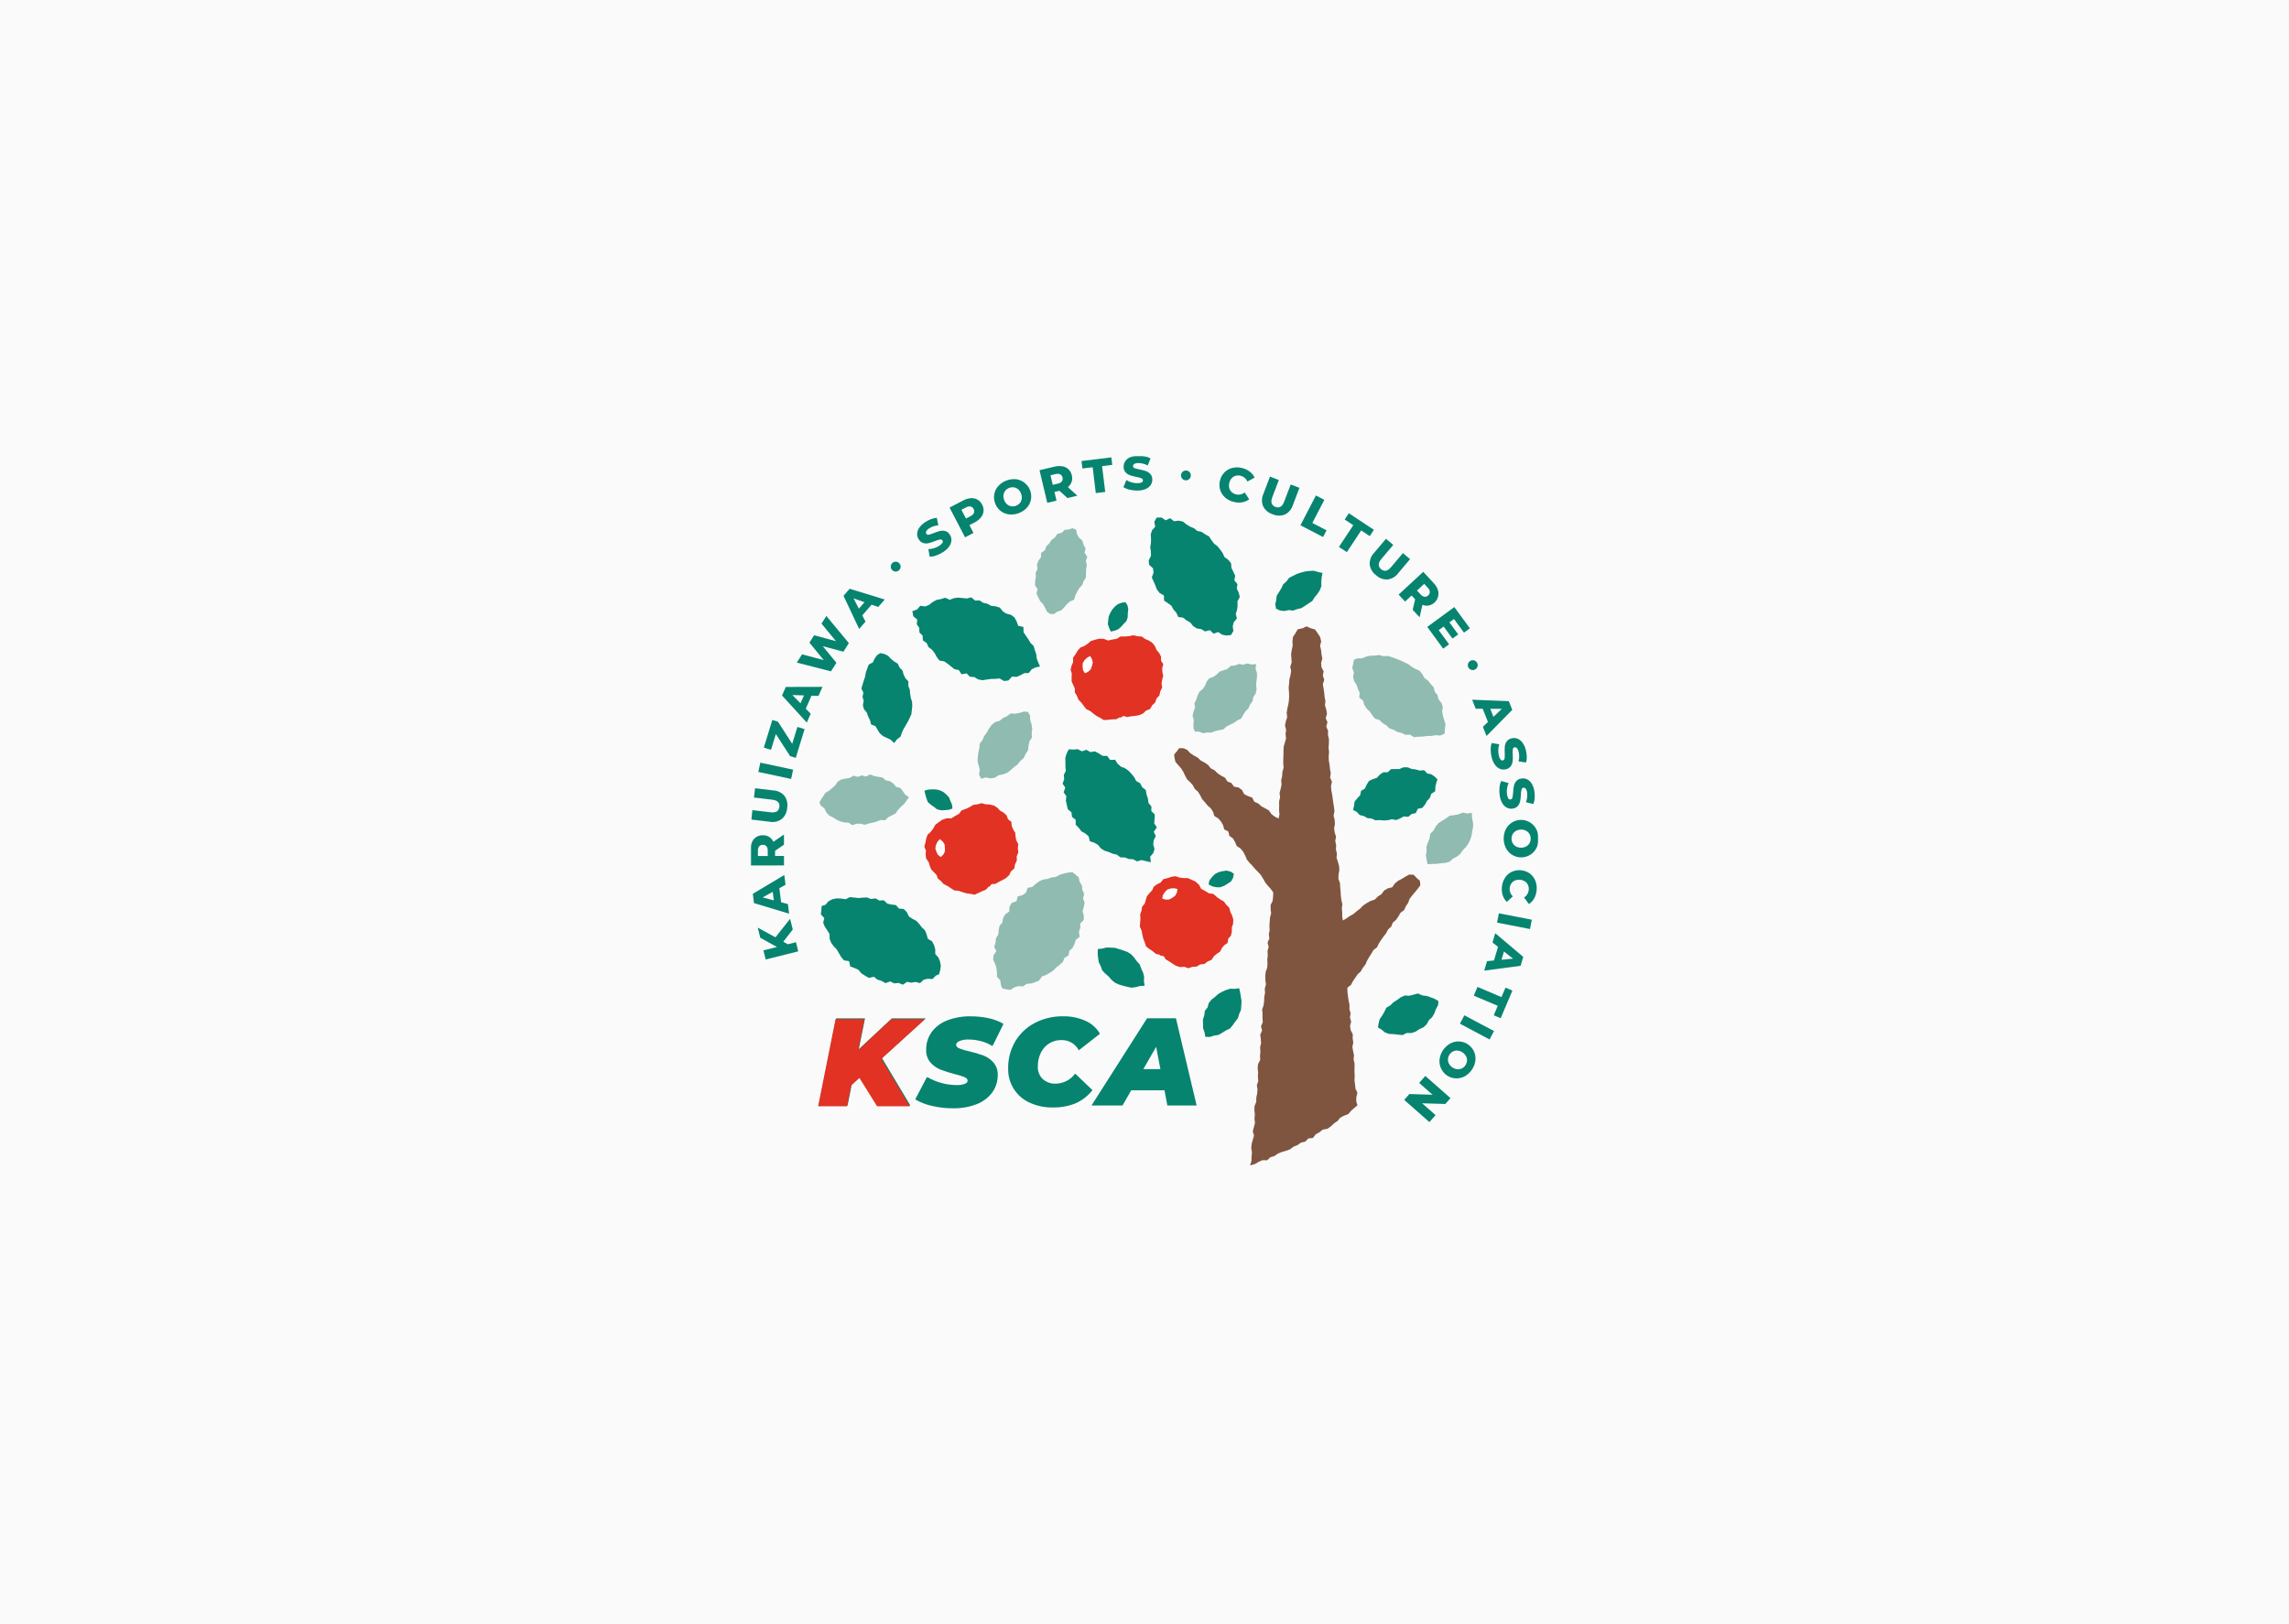 <svg width="668" height="474" viewBox="0 0 668 474" fill="none" xmlns="http://www.w3.org/2000/svg">
<path d="M668 0H0V474H668V0Z" fill="#FAFAFA"/>
<g clip-path="url(#clip0_433_56)">
<path d="M380.054 183.401L378.722 183.677L378.032 184.839L377.318 185.941L377.176 187.248L377.242 188.488L376.973 189.702L376.788 190.924L376.87 192.165L376.941 193.404L376.535 194.604L376.79 195.858L376.597 197.073L376.289 198.281L376.202 199.507L376.07 200.73L376.166 201.976L376.218 203.219L376.141 204.45L375.961 205.671L375.667 206.882L375.494 208.103L375.636 209.35L375.248 210.557L375 211.776L375.334 213.041L375.155 214.263L375.308 215.513L374.98 216.714L374.621 217.915L374.567 219.143L374.55 220.378L374.498 221.614L374.488 222.851L374.596 224.096L374.245 225.305L374.175 226.542L373.883 227.758L373.998 229.009L373.743 230.233L373.417 231.449L373.574 232.703L373.283 233.919L373.297 235.166L373.264 236.413L373.389 237.678L373.133 238.917L372.008 238.356L371.037 237.599L370.296 236.535L369.203 235.941L368.114 235.339L367.194 234.519L366.044 234.009L365.423 232.794L364.216 232.365L363.102 231.81L362.467 230.606L361.482 229.867L360.129 229.61L359.371 228.567L358.195 228.087L357.481 226.982L356.364 226.407L355.337 225.717L354.456 224.83L353.336 224.255L352.541 223.259L351.518 222.561L350.416 221.97L349.507 221.113L348.392 220.524L347.348 219.834L346.49 218.898L345.379 218.401L344.122 218.368L343.375 219.377L342.647 220.222L342.78 221.312L343.038 222.385L343.843 223.305L344.641 224.225L345.307 225.244L345.838 226.361L346.404 227.451L347.311 228.289L348.116 229.209L348.691 230.291L349.631 231.11L350.269 232.154L350.818 233.264L351.641 234.168L352.412 235.107L353.34 235.933L354.003 236.957L354.39 238.188L355.525 238.863L356.317 239.783L356.925 240.84L357.27 242.093L358.471 242.707L358.773 243.991L359.821 244.724L360.433 245.787L360.922 246.948L362.021 247.65L362.789 248.593L363.374 249.677L363.845 250.854L364.616 251.802L365.476 252.686L366.267 253.625L367.133 254.498L367.962 255.406L368.602 256.453L369.206 257.534L369.972 258.497L370.797 259.417L371.575 260.46L371.518 261.747L371.391 262.958L370.805 264.136L370.815 265.36L370.956 266.598L370.629 267.801L370.541 269.024L370.456 270.249L370.516 271.487L370.286 272.697L370.442 273.941L369.916 275.126L370.233 276.379L369.902 277.578L369.973 278.81L369.831 280.023L369.89 281.253L369.803 282.471L369.363 283.662L369.247 284.878L369.28 286.108L369.434 287.348L369.097 288.551L369.178 289.79L368.949 291.004L368.906 292.235L368.751 293.455L368.333 294.653L368.448 295.894L368.438 297.122L368.517 298.357L367.994 299.545L368.318 300.803L367.779 301.993L367.934 303.24L368.02 304.483L367.734 305.694L367.822 306.934L367.712 308.158L367.762 309.394L367.134 310.577L367.019 311.802L367.163 313.052L367.091 314.281L367.206 315.526L366.79 316.726L366.975 317.967L366.878 319.186L366.623 320.396L366.613 321.629L366.111 322.827L366.078 324.059L366.206 325.303L366.091 326.529L366.237 327.781L365.924 328.993L365.6 330.206L365.956 331.471L365.6 332.683L365.272 333.895L365.157 335.123L365.358 336.388L365.243 337.623L365.21 338.871L364.809 340.154L366.202 339.778L367.286 339.132L368.418 338.633L369.76 338.666L370.739 337.778L371.93 337.421L372.965 336.692L374.115 336.232L375.318 335.887L376.489 335.46L377.49 334.692L378.649 334.242L379.658 333.504L380.917 333.227L381.812 332.293L383.16 332.151L383.965 331.076L385.054 330.491L386.021 329.708L387.352 329.486L388.377 328.784L389.278 327.909L390.313 327.219L391.13 326.239L392.234 325.65L393.446 325.2L394.273 324.244L395.193 323.418L396.136 322.639L395.791 321.44L395.822 320.211L396.124 318.957L395.573 317.773L395.44 316.553L395.281 315.334L395.349 314.099L395.278 312.875L395.286 311.645L395.306 310.422L395.017 309.223L395.141 307.988L394.871 306.779L394.665 305.562L394.933 304.31L394.752 303.095L394.78 301.864L394.162 300.677L393.989 299.458L394.306 298.199L393.961 296.989L394.155 295.737L393.795 294.53L393.836 293.296L393.568 292.08L393.394 290.853L393.238 289.621L393.203 288.313L394.246 287.477L394.821 286.395L395.511 285.392L396.191 284.384L397.111 283.547L397.716 282.483L398.467 281.521L398.968 280.389L399.573 279.333L400.223 278.312L400.84 277.268L401.853 276.501L402.382 275.388L403.043 274.363L403.756 273.369L404.505 272.407L405.068 271.315L405.988 270.471L406.463 269.307L407.413 268.482L408.103 267.476L408.716 266.409L409.75 265.65L410.27 264.518L410.95 263.503L411.386 262.307L412.146 261.339L412.951 260.395L413.725 259.432L414.489 258.404L414.374 257.09L413.41 256.243L412.547 255.323L411.265 255.267L410.168 255.855L409.116 256.508L408.004 257.083L407.048 257.888L406.288 258.975L404.989 259.295L403.92 259.934L403.146 260.994L402.095 261.675L401.196 262.565L399.957 262.973L398.862 263.593L397.827 264.283L396.937 265.189L395.947 265.95L394.993 266.774L393.887 267.388L392.852 268.112L391.892 268.67L391.696 267.603L391.702 266.37L391.594 265.144L391.735 263.897L391.446 262.682L391.298 261.456L391.23 260.221L391.103 258.989L391.05 257.75L390.59 256.542L390.624 255.296L390.854 254.036L390.796 252.8L390.451 251.59L390.05 250.384L390.148 249.137L389.865 247.924L389.926 246.682L389.672 245.465L389.888 244.21L389.508 243.002L389.339 241.776L389.569 240.517L389.485 239.282L389.178 238.062L389.438 236.797L389.306 235.561L389.092 234.333L388.929 233.103L388.756 231.876L388.511 230.653L388.426 229.418L388.703 228.153L388.165 226.955L388.359 225.69L388.129 224.463L388.002 223.224L387.79 221.996L387.752 220.753L387.852 219.5L387.721 218.266L387.812 217.012L387.827 215.763L387.543 214.536L387.574 213.286L387.033 212.084L387.392 210.808L386.886 209.611L387.25 208.346L387.05 207.121L386.665 205.904L386.795 204.639L386.565 203.411L386.45 202.177L386.262 200.946L386.04 199.71L386.461 198.426L386.048 197.209L386.267 195.937L385.652 194.734L385.537 193.491L385.901 192.214L385.658 190.977L385.528 189.73L385.235 188.491L385.569 187.202L385.243 185.906L384.525 184.797L383.761 183.725L382.489 183.374L381.279 182.822L380.054 183.401Z" fill="#7F5540"/>
<path d="M337.058 188.604L336.306 187.645L335.289 186.972L334.182 186.493L333.175 185.791L331.953 185.701L330.789 185.425L329.604 185.655L328.44 185.778L327 185.768L325.895 186.468L324.63 186.662L323.365 186.95L322.1 186.459L320.684 186.428L319.495 186.754L318.33 187.109L317.391 187.924L316.416 188.569L315.25 189.029L314.465 189.958L313.849 190.999L313.138 191.998L313.178 193.232L312.718 194.304L312.436 195.448L312.781 196.606L312.716 197.769L312.743 198.895L313.196 199.93L313.663 200.942L313.679 202.117L314.271 203.076L314.714 204.2L315.556 205.076L316.274 206.028L317.001 206.996L318.129 207.521L319.049 208.264L320.006 208.972L321.065 209.521L322.126 210.173L323.372 210.094L324.548 209.965L325.743 209.937L326.786 209.362L326.879 209.52L327.882 208.976L328.981 209.298L328.999 209.274L330.204 209.059L331.354 208.944L332.504 208.726L333.586 208.253L334.436 207.408L335.626 206.948L336.237 205.878L337.119 205.037L337.507 203.869L338.356 202.957L338.617 201.758L339.158 200.669L338.981 199.415L339.174 198.338L339.466 197.248L339.218 196.142L339.169 195.042L339.48 193.879L338.818 192.828V191.62L338.272 190.579L337.501 189.693L337.058 188.604Z" fill="#E13223"/>
<path d="M324.017 178.864L323.564 179.911L323.414 181.041L323.299 182.191L323.683 183.285L324.149 184.337L325.28 184.1L326.341 183.663L327.207 182.916L327.946 182.072L328.766 181.237L329.103 180.124L329.124 178.974L329.267 177.834L329.037 176.7L328.439 175.765L327.354 175.917L326.271 176.314L325.359 177.037L324.606 177.898L324.017 178.864Z" fill="#06846F"/>
<path d="M315.978 193.587L315.936 194.615L316.068 195.631L316.604 196.5L317.541 196.086L318.305 195.373L318.664 194.4L318.915 193.389L318.672 192.37L318.124 191.476L317.223 191.987L316.494 192.694L315.978 193.587Z" fill="white"/>
<path d="M291.064 235.752L290.029 235.107L288.843 234.823L287.639 234.753L286.454 234.435L285.276 234.769L284.087 234.906L283.052 235.527L281.999 236.04L280.641 236.518L279.844 237.553L278.722 238.166L277.633 238.87L276.279 238.834L274.933 239.294L273.926 240.009L272.952 240.74L272.349 241.828L271.659 242.766L270.719 243.6L270.298 244.742L270.074 245.931L269.745 247.113L270.205 248.263L270.139 249.427L270.265 250.599L270.986 251.568L271.318 252.685L271.728 253.734L272.51 254.555L273.294 255.346L273.708 256.448L274.591 257.146L275.396 258.052L276.486 258.587L277.487 259.237L278.499 259.899L279.738 260.005L280.854 260.392L281.992 260.737L283.176 260.891L284.396 261.144L285.539 260.643L286.602 260.12L287.716 259.687L288.498 258.787L288.641 258.902L289.395 258.048L290.545 257.979L290.552 257.95L291.611 257.335L292.646 256.831L293.658 256.233L294.519 255.414L295.028 254.332L295.993 253.494L296.2 252.277L296.743 251.188L296.7 249.949L297.189 248.799L297.024 247.583L297.162 246.375L296.564 245.256L296.378 244.176L296.281 243.049L295.668 242.096L295.248 241.08L295.146 239.88L294.163 239.119L293.753 237.981L292.884 237.191L291.849 236.622L291.064 235.752Z" fill="#E13223"/>
<path d="M275.327 231.184L276.199 231.929L276.966 232.776L277.386 233.838L277.836 234.88L277.951 236.006L276.878 236.357L275.749 236.472L274.599 236.501L273.47 236.234L272.559 235.509L271.625 234.873L270.76 234.1L270.356 233.013L270.05 231.928L269.77 230.777L270.92 230.473L272.051 230.394L273.182 230.419L274.293 230.68L275.327 231.184Z" fill="#06846F"/>
<path d="M272.95 247.63L273.264 248.609L273.731 249.521L274.536 250.153L275.276 249.447L275.753 248.515V247.48L275.65 246.445L275.075 245.571L274.254 244.917L273.584 245.708L273.14 246.62L272.95 247.63Z" fill="white"/>
<path d="M359.857 269.63L359.912 268.413L359.578 267.241L359.049 266.157L358.746 264.968L357.876 264.104L357.172 263.135L356.124 262.537L355.162 261.871L354.079 260.921L352.784 260.735L351.698 260.058L350.548 259.453L349.916 258.256L348.856 257.306L347.74 256.778L346.626 256.289L345.38 256.296L344.22 256.151L343.033 255.741L341.833 255.933L340.683 256.321L339.491 256.615L338.72 257.581L337.673 258.095L336.714 258.779L336.222 259.882L335.417 260.72L334.704 261.591L334.373 262.674L334.068 263.746L333.311 264.646L333.136 265.76L332.738 266.901L332.806 268.114L332.729 269.304L332.648 270.51L333.165 271.643L333.374 272.804L333.637 273.965L334.082 275.071L334.461 276.259L335.458 277.009L336.436 277.678L337.356 278.437L338.526 278.679L338.493 278.86L339.609 279.1L340.231 280.063L340.259 280.055L341.315 280.676L342.262 281.335L343.279 281.924L344.416 282.269L345.609 282.182L346.812 282.612L347.974 282.194L349.19 282.134L350.246 281.5L351.485 281.364L352.463 280.623L353.583 280.151L354.266 279.082L355.116 278.392L356.05 277.759L356.58 276.757L357.26 275.893L358.257 275.215L358.439 273.985L359.228 273.065L359.491 271.915L359.482 270.739L359.857 269.63Z" fill="#E13223"/>
<path d="M355.607 254.568L354.546 255.127L353.708 255.986L352.958 256.947L352.693 258.137L353.758 258.697L354.932 258.971L356.142 258.963L357.269 258.541L358.274 257.918L359.287 257.236L359.862 256.16L360.092 255.04L359.139 254.408L357.96 254.103L356.761 254.281L355.607 254.568Z" fill="#06846F"/>
<path d="M340.625 259.67L339.914 260.414L339.359 261.277L339.197 262.285L340.179 262.58L341.222 262.534L342.133 262.043L342.973 261.431L343.455 260.503L343.624 259.468L342.61 259.261L341.595 259.323L340.625 259.67Z" fill="white"/>
<path d="M228.589 274.876L229.911 275.612L232.285 275.018L232.952 277.678L223.453 280.053L222.788 277.392L226.735 276.405L221.869 273.715L221.13 270.756L226.305 273.586L230.576 268.181L231.357 271.301L228.589 274.876Z" fill="#06846F"/>
<path d="M222.562 261.933L225.517 260.3L225.825 262.796L222.562 261.933ZM219.696 260.893L220.041 263.599L230.288 266.685L229.943 263.879L227.953 263.35L227.444 259.241L229.237 258.245L228.883 255.385L219.696 260.893Z" fill="#06846F"/>
<mask id="mask0_433_56" style="mask-type:luminance" maskUnits="userSpaceOnUse" x="219" y="133" width="230" height="208">
<path d="M449 133H219V340.182H449V133Z" fill="white"/>
</mask>
<g mask="url(#mask0_433_56)">
<path d="M226.19 248.323V249.835L228.791 249.829L228.799 252.598L219.006 252.618L219 248.144C218.981 247.351 219.13 246.564 219.437 245.833C219.699 245.218 220.135 244.692 220.692 244.32C221.267 243.957 221.936 243.771 222.616 243.786C223.267 243.769 223.91 243.94 224.467 244.277C225.008 244.621 225.439 245.113 225.709 245.694L228.782 243.581L228.789 246.545L226.19 248.323ZM221.558 247.02C221.281 247.389 221.149 247.846 221.185 248.306V249.845H224.052V248.305C224.086 247.845 223.953 247.389 223.679 247.019C223.547 246.872 223.384 246.757 223.201 246.682C223.018 246.607 222.821 246.575 222.624 246.588C222.425 246.577 222.227 246.61 222.042 246.685C221.858 246.761 221.694 246.876 221.56 247.024" fill="#06846F"/>
<path d="M228.144 239.051C227.647 239.416 227.082 239.676 226.481 239.814C225.881 239.953 225.258 239.967 224.652 239.856L219.263 239.213L219.589 236.46L224.897 237.094C226.45 237.279 227.3 236.756 227.447 235.523C227.593 234.29 226.89 233.587 225.337 233.414L220.027 232.78L220.35 230.071L225.741 230.713C226.357 230.748 226.958 230.909 227.509 231.185C228.06 231.461 228.548 231.848 228.944 232.32C229.301 232.824 229.554 233.393 229.687 233.996C229.821 234.598 229.833 235.221 229.723 235.829C229.687 236.445 229.529 237.048 229.258 237.602C228.987 238.156 228.607 238.651 228.143 239.057" fill="#06846F"/>
<path d="M221.881 222.607L221.303 225.315L230.88 227.356L231.457 224.647L221.881 222.607Z" fill="#06846F"/>
<path d="M232.706 212.174L234.802 212.819L232.226 221.201L230.57 220.693L226.42 214.253L225.005 218.853L222.908 218.209L225.385 210.147L227.041 210.657L231.191 217.097L232.706 212.174Z" fill="#06846F"/>
<path d="M236.816 203.054L235.151 206.849L236.581 208.318L235.444 210.903L228.222 203.001L229.319 200.504L240.028 200.478L238.866 203.113L236.816 203.054ZM234.62 202.973L231.246 202.864L233.608 205.279L234.62 202.973Z" fill="#06846F"/>
<path d="M241.156 179.79L247.727 187.712L246.138 190.217L240.104 188.607L244.09 193.451L242.501 195.956L232.533 193.398L234.057 190.99L240.391 192.671L236.22 187.578L237.582 185.426L243.965 187.136L239.737 182.023L241.156 179.79Z" fill="#06846F"/>
<path d="M254.359 176.49L251.644 179.617L252.577 181.445L250.724 183.578L246.164 173.901L247.954 171.843L258.189 174.984L256.303 177.161L254.359 176.49ZM252.289 175.765L249.1 174.662L250.64 177.666L252.289 175.765Z" fill="#06846F"/>
<path d="M262.472 164.44C262.66 164.654 262.78 164.919 262.818 165.201C262.855 165.484 262.807 165.771 262.681 166.026C262.556 166.282 262.357 166.494 262.11 166.637C261.863 166.779 261.58 166.845 261.296 166.826C261.012 166.808 260.739 166.705 260.513 166.532C260.287 166.358 260.118 166.122 260.027 165.852C259.935 165.582 259.926 165.291 260 165.016C260.073 164.741 260.227 164.494 260.441 164.307C260.583 164.182 260.749 164.086 260.928 164.025C261.107 163.964 261.296 163.939 261.485 163.951C261.673 163.963 261.858 164.013 262.027 164.097C262.197 164.181 262.348 164.297 262.472 164.44Z" fill="#06846F"/>
<path d="M273.256 162.123C272.633 162.356 271.975 162.479 271.31 162.485L270.925 160.283C272.07 160.254 273.185 159.907 274.145 159.282C275.026 158.69 275.321 158.174 275.025 157.732C274.946 157.618 274.834 157.53 274.704 157.483C274.573 157.436 274.431 157.431 274.298 157.469C273.802 157.578 273.316 157.732 272.848 157.929C272.257 158.172 271.649 158.374 271.031 158.534C270.523 158.659 269.991 158.654 269.486 158.519C268.923 158.348 268.443 157.973 268.142 157.468C267.817 156.994 267.645 156.432 267.65 155.858C267.667 155.227 267.866 154.616 268.225 154.097C268.687 153.425 269.282 152.855 269.973 152.42C270.504 152.063 271.074 151.767 271.672 151.539C272.224 151.322 272.806 151.19 273.397 151.147L273.835 153.332C272.885 153.4 271.965 153.704 271.162 154.217C270.8 154.424 270.502 154.727 270.3 155.092C270.242 155.207 270.215 155.337 270.222 155.466C270.229 155.596 270.27 155.721 270.341 155.83C270.418 155.939 270.527 156.02 270.653 156.063C270.78 156.106 270.916 156.108 271.043 156.068C271.53 155.957 272.006 155.801 272.464 155.602C273.056 155.357 273.666 155.153 274.287 154.994C274.792 154.868 275.32 154.868 275.825 154.993C276.389 155.154 276.871 155.524 277.173 156.028C277.494 156.498 277.663 157.056 277.655 157.625C277.63 158.256 277.428 158.868 277.072 159.389C276.614 160.063 276.022 160.634 275.334 161.069C274.689 161.505 273.991 161.856 273.256 162.112" fill="#06846F"/>
<path d="M283.325 145.403C283.992 145.351 284.659 145.496 285.245 145.819C285.832 146.161 286.305 146.669 286.606 147.277C286.94 147.863 287.086 148.537 287.024 149.209C286.963 149.88 286.696 150.516 286.261 151.031C285.759 151.643 285.131 152.141 284.421 152.49L282.909 153.279L284.093 155.549L281.638 156.831L277.107 148.154L281.074 146.084C281.766 145.699 282.534 145.468 283.324 145.406M284.23 149.712C284.299 149.527 284.325 149.329 284.307 149.132C284.288 148.935 284.226 148.745 284.125 148.576C284.043 148.395 283.921 148.234 283.77 148.106C283.618 147.977 283.439 147.885 283.247 147.834C282.792 147.758 282.325 147.851 281.934 148.095L280.57 148.806L281.896 151.347L283.26 150.637C283.681 150.454 284.025 150.128 284.23 149.717" fill="#06846F"/>
<path d="M294.454 150.144C293.548 150.036 292.69 149.677 291.977 149.107C291.264 148.537 290.725 147.779 290.42 146.919C290.085 146.069 289.995 145.143 290.16 144.246C290.324 143.348 290.736 142.514 291.35 141.838C292.01 141.13 292.826 140.585 293.733 140.245C294.64 139.906 295.614 139.782 296.577 139.883C297.253 139.978 297.903 140.209 298.488 140.561C299.073 140.913 299.581 141.38 299.981 141.933C300.381 142.486 300.666 143.115 300.818 143.78C300.97 144.446 300.986 145.136 300.865 145.808C300.698 146.696 300.289 147.521 299.682 148.191C299.022 148.899 298.206 149.445 297.298 149.784C296.391 150.124 295.417 150.247 294.454 150.146M297.631 146.839C297.926 146.479 298.115 146.044 298.176 145.582C298.234 145.077 298.171 144.566 297.994 144.09C297.816 143.614 297.528 143.186 297.153 142.843C296.804 142.536 296.378 142.333 295.92 142.254C295.455 142.181 294.98 142.23 294.539 142.394C294.099 142.559 293.708 142.834 293.405 143.194C293.109 143.554 292.919 143.988 292.855 144.45C292.79 144.956 292.854 145.47 293.042 145.945C293.21 146.425 293.498 146.854 293.879 147.191C294.23 147.495 294.657 147.697 295.115 147.774C295.58 147.845 296.054 147.795 296.495 147.631C296.935 147.467 297.326 147.192 297.63 146.835" fill="#06846F"/>
<path d="M309.19 143.25L307.721 143.595L308.321 146.125L305.628 146.763L303.363 137.245L307.718 136.21C308.484 136.009 309.285 135.973 310.066 136.106C310.726 136.219 311.339 136.524 311.827 136.982C312.312 137.458 312.647 138.066 312.789 138.73C312.955 139.362 312.937 140.027 312.737 140.649C312.524 141.253 312.144 141.784 311.641 142.18L314.401 144.686L311.515 145.371L309.19 143.25ZM309.4 138.442C308.977 138.258 308.501 138.234 308.061 138.374L306.566 138.728L307.227 141.517L308.722 141.162C309.178 141.088 309.592 140.853 309.889 140.499C310.002 140.337 310.077 140.151 310.107 139.955C310.138 139.76 310.124 139.56 310.066 139.371C310.032 139.176 309.954 138.99 309.839 138.829C309.724 138.667 309.574 138.534 309.4 138.437" fill="#06846F"/>
<path d="M318.873 136.379L315.883 136.743L315.617 134.565L324.323 133.498L324.59 135.683L321.617 136.048L322.537 143.587L319.789 143.923L318.873 136.379Z" fill="#06846F"/>
<path d="M329.673 142.933C329.023 142.791 328.404 142.536 327.842 142.18L328.717 140.123C329.194 140.42 329.711 140.647 330.252 140.797C330.808 140.962 331.386 141.042 331.966 141.035C333.028 141.017 333.554 140.742 333.546 140.211C333.542 140.072 333.496 139.938 333.412 139.828C333.328 139.718 333.212 139.636 333.08 139.595C332.604 139.418 332.113 139.284 331.613 139.194C330.984 139.077 330.364 138.917 329.758 138.716C329.264 138.542 328.821 138.249 328.47 137.861C328.09 137.413 327.89 136.839 327.911 136.251C327.895 135.676 328.056 135.11 328.371 134.628C328.73 134.108 329.232 133.703 329.816 133.46C330.569 133.148 331.377 132.991 332.191 133C332.832 132.989 333.471 133.051 334.098 133.185C334.679 133.302 335.239 133.508 335.757 133.795L334.94 135.865C334.104 135.404 333.166 135.159 332.212 135.154C331.796 135.131 331.381 135.222 331.013 135.418C330.901 135.484 330.807 135.578 330.743 135.691C330.678 135.804 330.644 135.932 330.644 136.062C330.652 136.194 330.7 136.32 330.783 136.423C330.865 136.526 330.977 136.601 331.104 136.637C331.576 136.811 332.062 136.941 332.557 137.025C333.189 137.141 333.812 137.302 334.421 137.507C334.913 137.679 335.355 137.969 335.709 138.351C336.094 138.797 336.296 139.372 336.274 139.961C336.29 140.53 336.129 141.089 335.814 141.563C335.45 142.08 334.947 142.483 334.363 142.727C333.613 143.04 332.806 143.197 331.992 143.187C331.214 143.203 330.437 143.118 329.681 142.933" fill="#06846F"/>
<path d="M347.517 138.928C347.485 139.212 347.369 139.479 347.185 139.697C347.001 139.914 346.756 140.072 346.482 140.151C346.208 140.229 345.917 140.225 345.645 140.138C345.374 140.051 345.134 139.885 344.957 139.661C344.779 139.438 344.672 139.167 344.649 138.883C344.626 138.599 344.688 138.314 344.826 138.065C344.965 137.816 345.175 137.613 345.428 137.483C345.682 137.353 345.969 137.301 346.252 137.334C346.44 137.355 346.622 137.413 346.788 137.505C346.953 137.596 347.099 137.72 347.217 137.868C347.334 138.016 347.421 138.186 347.473 138.368C347.525 138.55 347.54 138.74 347.517 138.928Z" fill="#06846F"/>
<path d="M357.503 145.189C356.831 144.595 356.337 143.825 356.075 142.967C355.81 142.082 355.796 141.14 356.034 140.247C356.242 139.347 356.697 138.522 357.347 137.865C357.98 137.23 358.776 136.784 359.647 136.573C360.581 136.348 361.556 136.36 362.484 136.608C363.294 136.797 364.055 137.155 364.719 137.656C365.326 138.12 365.81 138.725 366.128 139.419L364.031 140.541C363.856 140.131 363.588 139.766 363.249 139.477C362.91 139.187 362.509 138.98 362.076 138.871C361.597 138.743 361.092 138.743 360.612 138.871C360.159 138.992 359.75 139.243 359.437 139.593C359.099 139.973 358.862 140.432 358.747 140.927C358.615 141.418 358.608 141.935 358.727 142.429C358.84 142.885 359.083 143.298 359.425 143.618C359.789 143.955 360.235 144.191 360.718 144.302C361.152 144.41 361.605 144.416 362.041 144.32C362.478 144.223 362.886 144.027 363.234 143.747L364.559 145.723C363.952 146.186 363.242 146.493 362.489 146.618C361.669 146.75 360.83 146.708 360.028 146.494C359.09 146.278 358.22 145.83 357.498 145.194" fill="#06846F"/>
<path d="M368.618 147.768C368.385 147.199 368.27 146.587 368.282 145.971C368.293 145.355 368.43 144.748 368.685 144.187L370.616 139.115L373.204 140.1L371.304 145.094C370.749 146.556 371.05 147.509 372.206 147.952C373.363 148.396 374.216 147.882 374.765 146.411L376.666 141.418L379.216 142.388L377.286 147.46C377.105 148.049 376.804 148.594 376.404 149.062C376.003 149.53 375.511 149.91 374.957 150.18C374.382 150.405 373.768 150.512 373.15 150.496C372.533 150.479 371.925 150.339 371.362 150.085C370.773 149.901 370.227 149.602 369.755 149.204C369.284 148.806 368.896 148.318 368.616 147.768" fill="#06846F"/>
<path d="M384.024 144.624L386.484 145.901L382.976 152.642L387.125 154.793L386.111 156.748L379.509 153.321L384.024 144.624Z" fill="#06846F"/>
<path d="M394.929 153.295L392.419 151.637L393.628 149.805L400.946 154.641L399.736 156.477L397.237 154.827L393.051 161.164L390.74 159.638L394.929 153.295Z" fill="#06846F"/>
<path d="M399.718 164.765C399.687 164.15 399.782 163.534 399.997 162.957C400.213 162.38 400.545 161.853 400.973 161.409L404.473 157.262L406.589 159.048L403.139 163.13C402.129 164.328 402.097 165.327 403.045 166.127C403.992 166.927 404.967 166.726 405.969 165.522L409.419 161.439L411.502 163.198L408 167.346C407.633 167.842 407.168 168.257 406.634 168.565C406.1 168.874 405.508 169.07 404.895 169.141C404.279 169.163 403.664 169.06 403.087 168.841C402.51 168.621 401.984 168.289 401.537 167.862C401.042 167.494 400.626 167.03 400.312 166.499C399.999 165.967 399.796 165.378 399.713 164.767" fill="#06846F"/>
<path d="M412.975 174.928L411.948 173.819L410.04 175.587L408.158 173.552L415.343 166.901L418.384 170.185C418.935 170.755 419.359 171.434 419.629 172.179C419.778 172.652 419.827 173.151 419.772 173.643C419.717 174.136 419.561 174.612 419.312 175.041C419.063 175.469 418.727 175.841 418.326 176.133C417.926 176.425 417.468 176.63 416.984 176.735C416.352 176.848 415.701 176.778 415.108 176.532L414.287 180.173L412.271 178.002L412.975 174.928ZM417.265 172.743C417.218 172.283 417.006 171.857 416.668 171.542L415.625 170.413L413.521 172.367L414.566 173.496C414.854 173.856 415.262 174.101 415.716 174.186C415.912 174.205 416.111 174.178 416.296 174.109C416.481 174.04 416.648 173.929 416.784 173.786C416.937 173.661 417.06 173.503 417.144 173.323C417.227 173.144 417.27 172.949 417.268 172.751" fill="#06846F"/>
<path d="M422.885 188.059L421.16 189.324L416.516 182.98L424.417 177.196L428.952 183.391L427.227 184.656L424.312 180.672L422.977 181.649L425.546 185.16L423.878 186.381L421.308 182.871L419.861 183.928L422.885 188.059Z" fill="#06846F"/>
<path d="M430.501 195.398C430.253 195.538 429.968 195.602 429.684 195.58C429.399 195.559 429.127 195.453 428.903 195.277C428.678 195.101 428.511 194.862 428.422 194.591C428.333 194.32 428.327 194.029 428.403 193.754C428.48 193.479 428.637 193.233 428.854 193.047C429.07 192.862 429.337 192.744 429.62 192.71C429.904 192.676 430.191 192.727 430.445 192.856C430.7 192.985 430.91 193.187 431.05 193.436C431.143 193.601 431.203 193.782 431.226 193.97C431.248 194.158 431.234 194.349 431.183 194.531C431.132 194.713 431.045 194.884 430.928 195.032C430.811 195.181 430.666 195.305 430.501 195.398Z" fill="#06846F"/>
<path d="M434.235 210.726L432.71 206.876L430.66 206.86L429.625 204.235L440.32 204.652L441.325 207.188L433.815 214.822L432.757 212.143L434.235 210.726ZM435.836 209.221L438.287 206.898L434.91 206.88L435.836 209.221Z" fill="#06846F"/>
<path d="M435.031 218.839C435.012 218.175 435.111 217.513 435.322 216.884L437.529 217.238C437.18 218.329 437.143 219.496 437.424 220.607C437.696 221.635 438.09 222.08 438.604 221.944C438.737 221.907 438.855 221.829 438.942 221.721C439.028 221.614 439.079 221.482 439.087 221.344C439.146 220.84 439.158 220.331 439.125 219.824C439.087 219.185 439.094 218.545 439.143 217.907C439.19 217.385 439.368 216.884 439.661 216.449C440.006 215.971 440.518 215.639 441.095 215.52C441.649 215.364 442.237 215.384 442.78 215.576C443.37 215.8 443.883 216.189 444.257 216.697C444.743 217.352 445.089 218.099 445.276 218.893C445.44 219.512 445.533 220.148 445.556 220.788C445.581 221.381 445.516 221.974 445.364 222.547L443.158 222.249C443.404 221.328 443.415 220.36 443.191 219.433C443.114 219.023 442.925 218.643 442.645 218.334C442.555 218.24 442.442 218.172 442.316 218.137C442.191 218.101 442.059 218.1 441.933 218.132C441.806 218.169 441.694 218.246 441.612 218.35C441.531 218.455 441.485 218.583 441.48 218.715C441.427 219.212 441.42 219.713 441.458 220.21C441.497 220.851 441.492 221.493 441.442 222.132C441.392 222.651 441.216 223.15 440.929 223.586C440.591 224.067 440.082 224.401 439.506 224.521C438.957 224.672 438.375 224.65 437.839 224.457C437.25 224.229 436.737 223.839 436.36 223.332C435.874 222.681 435.527 221.937 435.339 221.147C435.136 220.397 435.032 219.623 435.03 218.847" fill="#06846F"/>
<path d="M437.6 229.882C437.654 229.219 437.824 228.57 438.101 227.966L440.258 228.556C440.028 229.068 439.873 229.61 439.798 230.166C439.711 230.738 439.711 231.319 439.798 231.891C439.956 232.944 440.299 233.429 440.825 233.348C440.962 233.326 441.088 233.262 441.187 233.165C441.285 233.067 441.351 232.941 441.373 232.804C441.484 232.308 441.551 231.802 441.573 231.294C441.608 230.656 441.685 230.021 441.803 229.393C441.906 228.88 442.138 228.402 442.476 228.003C442.87 227.565 443.414 227.29 444 227.231C444.568 227.139 445.151 227.224 445.67 227.473C446.231 227.761 446.699 228.203 447.017 228.748C447.428 229.452 447.69 230.232 447.789 231.041C447.887 231.674 447.913 232.315 447.864 232.954C447.824 233.544 447.696 234.126 447.483 234.679L445.321 234.145C445.667 233.256 445.783 232.294 445.658 231.348C445.625 230.933 445.479 230.535 445.235 230.198C445.155 230.095 445.049 230.014 444.928 229.965C444.806 229.916 444.674 229.901 444.545 229.92C444.414 229.944 444.294 230.008 444.202 230.103C444.11 230.199 444.05 230.321 444.031 230.452C443.923 230.94 443.861 231.437 443.847 231.937C443.817 232.578 443.743 233.216 443.624 233.847C443.516 234.357 443.287 234.833 442.957 235.236C442.568 235.677 442.027 235.954 441.442 236.011C440.88 236.103 440.303 236.017 439.792 235.766C439.23 235.478 438.762 235.034 438.444 234.488C438.031 233.787 437.765 233.008 437.664 232.2C437.544 231.431 437.525 230.65 437.606 229.876" fill="#06846F"/>
<path d="M439.393 242.125C439.792 241.303 440.409 240.606 441.176 240.11C441.944 239.613 442.832 239.337 443.745 239.31C444.659 239.283 445.562 239.507 446.357 239.957C447.152 240.407 447.809 241.067 448.256 241.864C448.715 242.716 448.969 243.664 448.998 244.632C449.027 245.6 448.829 246.562 448.422 247.44C448.022 248.261 447.406 248.958 446.638 249.454C445.871 249.95 444.983 250.226 444.07 250.253C443.157 250.28 442.254 250.057 441.459 249.608C440.664 249.158 440.007 248.5 439.56 247.703C439.102 246.85 438.848 245.902 438.819 244.934C438.79 243.966 438.987 243.004 439.393 242.125ZM441.501 246.197C441.748 246.591 442.098 246.909 442.514 247.117C442.971 247.341 443.477 247.446 443.986 247.423C444.495 247.417 444.994 247.281 445.436 247.028C445.841 246.797 446.173 246.459 446.395 246.05C446.612 245.633 446.719 245.167 446.704 244.697C446.69 244.227 446.556 243.769 446.314 243.366C446.068 242.971 445.717 242.653 445.3 242.446C444.841 242.229 444.336 242.125 443.828 242.14C443.32 242.155 442.823 242.29 442.377 242.533C441.974 242.765 441.642 243.105 441.42 243.514C441.204 243.931 441.097 244.396 441.111 244.865C441.125 245.335 441.26 245.794 441.501 246.197Z" fill="#06846F"/>
<path d="M439.217 256.183C439.707 255.433 440.395 254.832 441.205 254.447C442.047 254.068 442.973 253.915 443.892 254.004C444.81 254.094 445.69 254.422 446.442 254.956C447.161 255.492 447.718 256.215 448.052 257.046C448.41 257.938 448.54 258.904 448.431 259.859C448.364 260.687 448.123 261.491 447.724 262.219C447.354 262.887 446.826 263.454 446.186 263.869L444.769 261.96C445.149 261.725 445.47 261.406 445.707 261.027C445.944 260.648 446.091 260.219 446.135 259.775C446.191 259.283 446.119 258.784 445.925 258.328C445.737 257.898 445.429 257.53 445.037 257.271C444.607 257.003 444.121 256.838 443.616 256.788C443.112 256.739 442.603 256.806 442.129 256.986C441.695 257.166 441.322 257.466 441.054 257.852C440.773 258.261 440.605 258.737 440.567 259.232C440.524 259.677 440.585 260.127 440.744 260.545C440.904 260.963 441.158 261.338 441.487 261.641L439.729 263.241C439.182 262.709 438.773 262.052 438.538 261.326C438.289 260.534 438.208 259.698 438.3 258.872C438.379 257.914 438.695 256.99 439.22 256.185" fill="#06846F"/>
<path d="M437.417 266.575L436.888 269.295L446.498 271.163L447.027 268.443L437.417 266.575Z" fill="#06846F"/>
<path d="M435.998 280.34L437.165 276.368L435.555 275.093L436.352 272.381L444.528 279.291L443.756 281.906L433.142 283.306L433.955 280.546L435.998 280.34ZM438.183 280.139L441.542 279.814L438.897 277.723L438.183 280.139Z" fill="#06846F"/>
<path d="M438.173 291.029L439.348 288.269L441.369 289.126L437.943 297.198L435.921 296.339L437.089 293.579L430.099 290.611L431.181 288.063L438.173 291.029Z" fill="#06846F"/>
<path d="M427.356 296.349L426.054 298.794L434.7 303.396L436.001 300.951L427.356 296.349Z" fill="#06846F"/>
<path d="M423.207 304.58C423.998 304.144 424.896 303.935 425.799 303.976C426.484 304.005 427.155 304.174 427.772 304.473C428.389 304.771 428.939 305.193 429.386 305.713C429.833 306.232 430.17 306.837 430.374 307.492C430.578 308.146 430.645 308.836 430.572 309.517C430.449 310.477 430.104 311.396 429.565 312.2C429.027 313.005 428.308 313.673 427.467 314.153C426.665 314.588 425.758 314.795 424.846 314.752C423.934 314.709 423.051 314.418 422.292 313.909C421.534 313.401 420.929 312.695 420.543 311.867C420.157 311.04 420.004 310.123 420.102 309.215C420.225 308.255 420.57 307.336 421.109 306.532C421.648 305.728 422.366 305.06 423.207 304.58ZM422.554 309.117C422.525 309.582 422.625 310.046 422.844 310.458C423.084 310.907 423.435 311.287 423.863 311.561C424.281 311.853 424.766 312.034 425.273 312.086C425.736 312.131 426.203 312.048 426.621 311.845C427.04 311.631 427.397 311.314 427.659 310.924C427.921 310.533 428.078 310.082 428.116 309.614C428.145 309.149 428.045 308.686 427.826 308.275C427.577 307.832 427.228 307.454 426.806 307.171C426.383 306.889 425.901 306.709 425.396 306.648C424.934 306.602 424.468 306.686 424.05 306.889C423.628 307.098 423.271 307.415 423.015 307.809C422.748 308.197 422.589 308.65 422.555 309.119" fill="#06846F"/>
<path d="M417.139 327.511L409.791 321.039L411.297 319.328L418.068 319.534L414.158 316.084L415.951 314.047L423.298 320.519L421.791 322.23L415.019 322.024L418.936 325.474L417.139 327.511Z" fill="#06846F"/>
<path d="M257.386 308.816L265.675 322.664H256.113L250.952 314.384L248.552 316.601L247.353 322.673H238.918L244.008 297.226H252.443L250.626 306.242L260.295 297.226H270.147L257.386 308.816Z" fill="#06846F"/>
<path d="M272.074 322.544C270.387 322.173 268.768 321.541 267.275 320.673L270.583 314.348C273.182 315.885 276.144 316.7 279.163 316.71C280.018 316.751 280.872 316.616 281.672 316.311C282.253 316.045 282.544 315.681 282.544 315.22C282.544 314.785 282.248 314.433 281.653 314.167C280.74 313.798 279.798 313.507 278.837 313.295C277.404 312.942 275.995 312.499 274.619 311.968C273.496 311.514 272.495 310.805 271.693 309.898C270.823 308.871 270.374 307.552 270.438 306.207C270.403 304.407 270.945 302.643 271.984 301.173C273.116 299.653 274.662 298.492 276.437 297.829C278.63 296.997 280.962 296.596 283.307 296.648C285.086 296.636 286.86 296.825 288.597 297.211C290.083 297.53 291.512 298.075 292.832 298.828L289.742 305.083C288.726 304.442 287.616 303.964 286.452 303.664C285.247 303.349 284.007 303.19 282.762 303.191C281.815 303.144 280.87 303.318 280.002 303.699C279.348 304.04 279.021 304.44 279.021 304.899C279.021 305.359 279.316 305.723 279.911 305.989C280.859 306.365 281.838 306.657 282.837 306.862C284.251 307.176 285.642 307.586 287.001 308.089C288.125 308.523 289.129 309.221 289.927 310.123C290.783 311.136 291.225 312.435 291.163 313.76C291.195 315.545 290.646 317.294 289.599 318.74C288.452 320.249 286.902 321.403 285.127 322.067C282.946 322.898 280.625 323.299 278.292 323.248C276.199 323.261 274.111 323.023 272.075 322.539" fill="#06846F"/>
<path d="M300.412 321.813C298.518 320.946 296.92 319.541 295.818 317.773C294.716 316.005 294.158 313.952 294.213 311.87C294.164 309.102 294.874 306.373 296.267 303.981C297.63 301.685 299.608 299.815 301.976 298.582C304.541 297.255 307.395 296.587 310.282 296.638C312.523 296.595 314.746 297.048 316.79 297.965C318.559 298.741 320.036 300.058 321.008 301.727L314.826 306.559C314.346 305.632 313.614 304.86 312.713 304.332C311.812 303.804 310.78 303.543 309.736 303.578C308.478 303.556 307.241 303.897 306.171 304.559C305.117 305.228 304.272 306.179 303.734 307.306C303.136 308.559 302.837 309.935 302.863 311.324C302.833 311.994 302.946 312.663 303.193 313.286C303.441 313.909 303.818 314.473 304.299 314.94C305.334 315.879 306.699 316.369 308.094 316.303C309.202 316.282 310.29 316.005 311.274 315.495C312.258 314.984 313.111 314.253 313.766 313.359L318.819 318.189C317.495 319.889 315.764 321.227 313.785 322.08C311.707 322.892 309.49 323.287 307.259 323.243C304.895 323.293 302.551 322.801 300.406 321.807" fill="#06846F"/>
<path d="M339.837 318.232H330.131L327.586 322.664H318.534L334.749 297.217H343.179L349.212 322.664H340.67L339.837 318.232ZM338.638 312.052L337.402 305.543L333.658 312.052H338.638Z" fill="#06846F"/>
<path d="M257.229 309.049L265.518 322.895H255.955L250.795 314.615L248.395 316.833L247.196 322.895H238.76L243.85 297.448H252.286L250.469 306.464L260.138 297.448H269.985L257.229 309.049Z" fill="#E13223"/>
<path d="M271.917 322.775C270.23 322.404 268.612 321.772 267.118 320.904L270.427 314.579C273.026 316.116 275.988 316.931 279.007 316.941C279.862 316.983 280.716 316.847 281.515 316.542C282.097 316.276 282.388 315.912 282.388 315.451C282.388 315.016 282.091 314.664 281.497 314.398C280.584 314.029 279.642 313.738 278.68 313.526C277.249 313.172 275.84 312.727 274.465 312.195C273.342 311.742 272.34 311.033 271.539 310.125C270.669 309.098 270.22 307.78 270.284 306.435C270.249 304.635 270.791 302.871 271.83 301.401C272.961 299.881 274.507 298.72 276.283 298.057C278.475 297.224 280.808 296.823 283.153 296.875C284.932 296.864 286.706 297.053 288.443 297.439C289.929 297.757 291.358 298.303 292.678 299.055L289.588 305.31C288.571 304.67 287.462 304.191 286.298 303.891C285.093 303.576 283.853 303.417 282.608 303.419C281.661 303.372 280.716 303.546 279.848 303.927C279.193 304.268 278.866 304.668 278.866 305.126C278.866 305.586 279.161 305.951 279.756 306.217C280.704 306.593 281.683 306.885 282.682 307.089C284.096 307.408 285.486 307.821 286.844 308.327C287.969 308.761 288.973 309.459 289.771 310.362C290.627 311.374 291.068 312.673 291.006 313.997C291.039 315.783 290.49 317.531 289.443 318.978C288.296 320.487 286.746 321.64 284.971 322.305C282.79 323.136 280.469 323.537 278.135 323.486C276.042 323.499 273.955 323.261 271.918 322.777" fill="#06846F"/>
<path d="M339.674 173.804L339.705 175.287L340.802 176.035L341.837 176.779L342.444 177.902L343.282 178.829L343.857 180.088L345.298 180.293L346.26 181.085L347.354 181.678L348.198 182.741L349.278 183.431L350.568 183.633L351.671 184.304L353.095 183.932L354.13 184.96L355.502 184.475L356.652 185.242L357.898 185.502L359.249 185.34L359.939 184.174L359.745 182.772L360.071 181.583L360.966 180.521L360.633 179.184L361.02 177.993L361.166 176.756L361.133 175.51L361.807 174.245L361.494 172.991L360.935 171.794L361.127 170.487L360.215 169.403L360.46 168.037L359.927 166.887L359.368 165.759L359.262 164.415L358.457 163.404L357.351 162.608L356.826 161.458L356.108 160.437L355.331 159.457L354.324 158.693L353.56 157.696L352.858 156.589L351.738 155.97L350.696 155.27L349.415 154.97L348.436 154.183L347.286 153.711L346.218 153.046L345.183 152.219L343.934 151.965L342.6 152.135L341.493 151.261L340.141 151.869L338.963 151.04L337.55 151.071L336.86 152.312L337.126 153.741L336.206 154.765L335.823 155.974L335.91 157.273L335.873 158.528L335.674 159.759L335.872 161.008L335.894 162.242L335.241 163.543L335.336 164.815L336.486 165.885L336.651 167.108L336.134 168.563L336.673 169.726L337.167 170.897L337.627 172.085L338.432 173.096L339.674 173.804Z" fill="#06846F"/>
<path d="M314.823 241.646L315.598 242.648L316.765 243.3L317.699 244.119L318.059 245.561L319.369 245.971L320.446 246.61L321.259 247.633L322.33 248.298L323.55 248.677L324.692 249.179L325.922 249.444L326.957 250.241L328.245 250.278L329.415 250.727L330.663 250.806L331.841 251.421L333.125 251.033L334.359 251.336L335.843 251.672L335.661 250.053L336.556 249.018L336.919 247.806L336.548 246.467L336.689 245.242L337.287 244.039L336.712 242.78L337.602 241.505L336.821 240.304L336.957 239.029L336.998 237.736L335.977 236.696L336.018 235.389L335.162 234.377L335.005 233.103L334.603 231.91L334.373 230.598L333.318 229.762L332.743 228.629L331.57 227.956L330.986 226.825L330.181 225.868L329.332 224.941L328.291 224.23L327.093 223.753L326.16 222.93L325.413 221.749L323.955 221.812L323.13 220.633H321.773L320.688 219.925L319.55 219.311L318.206 219.524L317.056 218.848L315.733 219.298L314.532 218.678L313.267 218.782L311.9 218.714L311.273 219.947L310.895 221.16L310.92 222.464L310.934 223.736L311.035 224.994L310.453 226.195L310.568 227.45L310.098 228.721L310.887 229.917L310.4 231.245L311.183 232.377L311.051 233.697L311.332 234.934L311.604 236.188L312.692 237.099L312.838 238.419L313.903 239.265L313.929 240.724L314.823 241.646Z" fill="#06846F"/>
<path d="M289.266 176.836L288.174 176.224L286.951 175.957L285.856 175.252L284.566 175.288L283.452 174.355L282.137 174.682L280.888 174.552L279.633 174.437L278.38 174.599L277.173 175.067L275.819 174.462L274.601 174.858L273.35 175.088L272.212 175.694L271.177 176.51L270.047 177.015L268.552 176.81L267.684 177.859L266.254 178.385L266.523 179.865L267.693 180.856L267.531 182.201L268.266 183.257L268.312 184.597L269.252 185.529L269.324 186.925L270.441 187.709L270.962 188.871L271.997 189.646L272.759 190.627L273.378 191.771L274.148 192.806L275.582 193.046L276.585 193.764L277.556 194.537L278.538 195.314L279.803 195.573L280.608 196.809L282.067 196.533L283.04 197.53L284.318 197.619L285.45 198.301L286.696 198.542L287.989 198.34L289.247 198.168L290.482 198.145L291.709 198.03L293.032 198.778L294.297 198.612L295.35 197.475L296.651 197.578L297.801 197.091L298.897 196.484L300.227 196.434L301.084 195.357L302.186 194.814L303.505 194.549L302.999 193.359L302.553 192.197L302.412 190.944L301.998 189.77L301.653 188.558L300.711 187.638L300.096 186.573L299.398 185.561L298.708 184.547L298.662 182.993L297.14 182.659L296.68 181.382L296.047 180.202L295.018 179.442L293.688 179.116L292.641 178.439L291.815 177.368L290.588 176.982L289.266 176.836Z" fill="#06846F"/>
<path d="M262.35 265.195L261.472 264.184L260.156 264.02L258.926 263.753L257.951 262.772L256.62 262.854L255.49 262.221L254.185 262.403L252.993 261.943L251.736 262.016L250.494 262.12L249.25 261.968L247.985 261.853L246.81 262.466L245.512 262.272L244.201 262.213L242.945 262.459L241.802 263.049L240.875 264.09L239.782 264.442L239.706 265.6L239.554 266.892L240.558 267.977L240.229 269.335L240.718 270.503L241.433 271.572L242.087 272.634L242.107 273.999L242.56 275.188L243.314 276.206L244.195 277.126L244.824 278.223L245.474 279.328L246.29 280.307L247.796 280.537L248.118 282.09L249.372 282.538L250.522 283.071L251.366 284.106L252.444 284.783L253.551 285.427L255.051 285.09L256.066 285.947L257.272 286.292L258.411 286.962L259.782 286.457L260.961 287.032L262.226 286.893L263.469 287.419L264.699 286.587L265.956 286.817L267.182 286.607L268.521 286.952L269.569 285.939L270.778 285.675L272.133 285.763L273.086 284.785L274.057 284.359L274.356 283.259L274.565 281.952L274.344 280.692L273.868 279.489L272.936 278.454V277.132L272.611 275.9L272.022 274.777L270.787 274.027L270.429 272.799L269.969 271.594L269.049 270.716L268.289 269.719L267.433 268.799L266.297 268.187L265.253 267.51L264.654 266.245L263.753 265.317L262.35 265.195Z" fill="#06846F"/>
<path d="M404.96 225.406L403.668 225.421L402.654 226.111L401.813 227.031L400.621 227.412L399.504 227.976L398.832 229.033L398.316 230.171L397.206 230.833L396.948 232.091L396.114 232.995L395.309 233.964L395.163 235.208L394.85 236.394L395.938 236.969L396.802 237.889L398.008 238.181L399.067 238.787L400.288 238.922L401.408 239.435L402.638 239.372L403.83 239.474L405.025 239.412L406.192 239.121L407.439 239.351L408.573 238.907L409.629 238.306L410.971 238.413L411.927 237.608L413.172 237.315L413.766 236.067L415.101 235.789L415.874 234.828L416.47 233.745L417.291 232.859L417.692 231.697L418.834 230.942L418.888 229.637L419.156 228.469L419.489 227.47L418.726 226.709L417.736 226.01L416.522 225.764L415.602 224.8L414.296 224.915L413.146 224.585L411.962 224.432L410.784 223.958H409.562L408.39 224.465H407.179L405.937 224.506L404.96 225.406Z" fill="#06846F"/>
<path d="M287.998 213.808L287.219 214.832L286.714 216.013L285.909 217.08L285.804 218.401L285.507 219.654L285.355 220.931L285.273 222.221L285.629 223.48L285.937 224.709L285.707 226.089L286.351 227.298L287.672 226.909L288.986 227.185L290.276 227.018L291.399 226.282L292.671 226.027L293.893 225.589L294.928 224.793L295.886 223.929L296.926 223.165L297.722 222.147L298.727 221.286L299.288 220.101L300.003 219.006L300.173 217.684L300.403 216.428L301.153 215.271L301.081 213.959L301.234 212.669L301.026 211.388L300.652 210.154L300.599 208.843L299.967 207.777L298.756 207.699L297.52 208.09L296.278 208.304L294.923 208.24L293.863 209.053L292.698 209.566L291.72 210.393L290.387 210.752L289.387 211.593L288.613 212.65L287.998 213.808Z" fill="#90BBB0"/>
<path d="M376.196 168.667L375.421 169.71L374.465 170.552L373.929 171.713L373.277 172.783L372.587 173.886L372.43 175.164L372.162 176.421L372.392 177.659L373.534 178.189L374.808 178.348L376.073 178.066L377.353 178.212L378.556 177.788L379.796 177.501L380.865 176.804L381.918 176.114L382.98 175.397L383.66 174.306L384.478 173.335L385.175 172.259L385.618 171.054L385.601 169.752L385.709 168.513L385.939 167.222L384.663 166.964L383.434 166.593L382.154 166.643L380.889 166.802L379.664 167.122L378.46 167.51L377.33 168.085L376.196 168.667Z" fill="#06846F"/>
<path d="M352.75 292.782L352.405 294.054L351.593 295.073L351.452 296.357L351.043 297.567L351.083 298.841L351.091 300.112L351.526 301.311L351.74 302.627L353.077 302.671L354.306 302.278L355.571 302.08L356.685 301.448L357.753 300.776L358.924 300.21L359.754 299.222L360.495 298.187L361.277 297.168L361.635 295.933L362.153 294.761L362.244 293.484L362.325 292.219L362.119 290.97L361.924 289.728L361.628 288.443L360.32 288.622L359.026 288.587L357.797 288.962L356.626 289.486L355.515 290.126L354.568 290.985L353.555 291.774L352.75 292.782Z" fill="#06846F"/>
<path d="M330.133 278.571L329.056 277.881L327.859 277.431L326.66 277.049L325.458 276.663L324.193 276.599L322.928 276.549L321.705 276.872L320.379 276.994L320.332 278.32L320.462 279.592L320.65 280.865L321.225 282.015L321.666 283.227L322.546 284.172L323.513 284.993L324.337 285.956L325.311 286.786L326.461 287.337L327.678 287.705L328.907 288.013L330.161 288.28L331.434 288.135L332.658 287.799L334.038 287.714L333.832 286.347L333.895 285.068L333.564 283.838L333.029 282.688L332.598 281.486L331.725 280.551L331 279.51L330.133 278.571Z" fill="#06846F"/>
<path d="M265.6 202.466L265.499 201.281L265.068 200.174L265.098 198.894L264.234 197.974L263.713 196.912L263.368 195.71L262.526 194.834L261.984 193.692L260.911 193.053L259.985 192.283L259.132 191.387L258.026 190.857L256.907 190.64L255.952 191.228L255.25 192.217L254.737 193.324L253.525 193.977L253.083 195.127L252.674 196.277L252.467 197.481L252.091 198.619L251.728 199.776L251.37 200.959L251.969 202.184L251.704 203.386L252.049 204.55L251.819 205.822L252.126 207.006L252.958 207.99L253.353 209.121L253.889 210.193L254.2 211.438L255.494 211.967L256.107 213.008L256.766 214.062L257.695 214.847L258.803 215.378L259.893 215.887L260.95 216.878L261.805 215.762L262.805 215.019L263.207 213.803L263.728 212.72L264.328 211.696L264.924 210.655L265.469 209.573L265.968 208.449L266.107 207.235L266.235 206.026L266.156 204.813L265.789 203.633L265.6 202.466Z" fill="#06846F"/>
<path d="M426.904 248.136L427.799 247.216L428.55 246.165L429.099 244.993L429.475 243.755L429.665 242.48L429.917 241.215L429.853 239.92L429.577 238.662L429.535 237.268L428.155 237.435L426.857 237.176L425.627 237.682L424.374 237.925L423.051 238.091L421.985 238.866L420.885 239.545L419.782 240.261L418.952 241.276L418.326 242.426L417.39 243.371L417.203 244.709L416.711 245.888L416.273 247.109L416.334 248.408L416.104 249.697L416.334 250.975L416.611 252.254L417.921 252.169L419.195 252.146L420.46 251.974L421.759 251.859L423.024 251.514L424.015 250.613L425.165 250.038L426.167 249.22L426.904 248.136Z" fill="#90BBB0"/>
<path d="M294.508 266.075L293.376 266.843L292.751 267.94L292.536 269.226L291.689 270.231L291.442 271.48L291.345 272.752L290.646 273.869L290.524 275.126L290.149 276.349L290.75 277.648L289.921 278.875L289.84 280.152L290.433 281.373L290.801 282.581L290.943 283.817L290.954 285.099L291.896 286.118L292.087 287.357L292.419 288.45L293.579 288.762L294.867 288.934L296.036 288.167L297.235 287.822L298.546 287.93L299.617 287.154L300.909 287.07L302.105 286.672L303.263 286.171L304.055 285.021L305.228 284.572L306.32 283.966L307.371 283.284L308.246 282.386L309.23 281.611L310.172 280.774L310.665 279.556L311.829 278.874L312.078 277.529L313.015 276.645L313.573 275.524L313.956 274.328L315.076 273.433L314.859 272.021L315.261 270.846L315.253 269.574L316.272 268.495L316.273 267.219L315.928 265.94L316.283 264.706L316.521 263.441L316.075 262.215L316.39 260.903L315.86 259.714L315.727 258.449L315.056 257.336L314.819 256.09L313.966 255.387L312.96 254.549L311.695 254.701L310.447 254.966L309.23 255.338L308.096 255.976L306.831 256.116L305.656 256.553L304.363 256.726L303.213 257.273L302.189 258.038L301.238 258.886L299.888 259.149L299.401 260.578L298.366 261.277L296.986 261.646L296.641 263.055L295.261 263.524L294.609 264.631L294.508 266.075Z" fill="#90BBB0"/>
<path d="M414.273 195.759L413.054 195.253L411.972 194.596L410.951 193.834L409.801 193.282L408.643 192.754L407.454 192.294L406.258 191.834L405.026 191.453L403.72 191.534L402.47 191.189L401.185 191.358L399.913 191.379L398.666 191.65L397.483 192.17L396.194 192.135L395.105 192.576L394.903 193.733L394.622 194.998L395.14 196.237L394.878 197.538L395.158 198.781L395.898 199.898L396.29 201.077L396.779 202.217L396.673 203.646L397.772 204.493L398.125 205.747L398.835 206.797L399.742 207.688L400.473 208.723L401.244 209.758L402.576 210.149L403.455 211.056L404.539 211.691L405.469 212.596L406.677 213.011L407.786 213.631L409.021 213.929L410.179 214.487L411.487 214.416L412.654 215.171L413.951 215.025L415.216 214.985L416.472 214.813H417.737L418.978 214.583L420.305 214.686L421.613 214.126L421.635 212.719L421.858 211.445L421.453 210.19L421.108 208.967L420.866 207.743L421.042 206.402L420.67 205.181L419.819 204.146L419.517 202.918L418.712 201.921L418.408 200.629L417.539 199.687L416.78 198.674L415.729 197.929L415.066 196.804L414.273 195.759Z" fill="#90BBB0"/>
<path d="M302.608 164.792L302.801 166.057L302.236 167.181L302.283 168.389L302.089 169.596L302.04 170.829L302.791 171.927L302.476 173.243L303.018 174.352L303.541 175.449L304.417 176.345L304.986 177.38L305.5 178.48L306.325 179.144L307.494 179.268L308.507 178.557L309.682 178.162L310.563 177.287L311.345 176.34L312.234 175.551L313.459 175.044L313.824 173.779L314.366 172.713L314.941 171.678L315.794 170.772L316.224 169.643L316.901 168.573L316.924 167.324L316.974 166.11L317.166 164.912L316.898 163.712L317.284 162.462L316.513 161.365L316.802 160.052L316.181 158.971L315.873 157.782L314.885 156.931L314.296 155.896L314.046 154.588L312.927 154.153L311.967 154.524L310.702 154.657L309.812 155.531L308.56 155.831L307.842 156.88L306.874 157.6L306.21 158.62L305.342 159.454L304.921 160.604L303.85 161.366L303.768 162.658L303.047 163.658L302.608 164.792Z" fill="#90BBB0"/>
<path d="M352.131 198.962L351.658 200.131L350.992 201.112L349.998 201.917L349.5 203.026L349.129 204.176L348.564 205.266L348.759 206.548L348.314 207.685L348.019 208.873L348.387 210.077L348.28 211.281V212.501L348.74 213.584L349.898 213.529L351.08 214.013L352.284 213.801L353.505 213.838L354.655 213.392L355.828 213.128L357.022 212.877L357.959 212.027L359.03 211.513L360.1 210.97L361.088 210.286L362.212 209.721L362.824 208.622L363.475 207.605L364.342 206.751L364.809 205.631L365.532 204.651L365.762 203.45L366.46 202.415L366.715 201.227L366.561 199.989L366.676 198.807L366.829 197.616L366.816 196.415L366.416 195.265L366.568 193.854L365.196 193.942L363.998 193.664L362.803 194.025L361.56 193.783L360.41 194.243L359.187 194.358L358.218 195.22L357.109 195.642L355.937 195.987L355.081 196.865L354.122 197.562L352.881 197.979L352.131 198.962Z" fill="#90BBB0"/>
<path d="M251.508 226.33L250.347 226.746L249.059 226.415L247.973 227.064L246.762 227.252L245.542 227.513L244.481 228.138L243.741 229.236L242.84 230.008L241.961 230.795L240.885 231.404L240.226 232.418L239.563 233.409L239.114 234.297L239.594 235.187L240.559 235.911L241.123 237.072L241.954 237.992L243.042 238.574L244.083 239.224L245.197 239.74L246.386 240.052L247.625 240.115L248.715 240.834L249.989 240.433H251.179L252.386 240.742L253.555 240.358L254.718 240.101L255.868 239.795L256.959 239.335L258.305 239.422L259.205 238.529L260.286 237.992L261.369 237.417L262.072 236.382L262.893 235.515L263.782 234.698L264.527 233.75L265.255 232.697L264.18 231.936L263.49 230.955L262.751 229.976L261.486 229.65L260.697 228.69L259.697 228.009L258.493 227.754L257.517 226.925L256.304 226.738L255.115 226.518L253.946 226.058L252.708 226.652L251.508 226.33Z" fill="#90BBB0"/>
<path d="M413.107 301.125L414.196 300.388L415.405 299.851L416.365 298.952L416.998 297.77L417.948 296.891L418.595 295.778L419.033 294.571L419.664 293.43L419.79 292.2L418.744 291.571L417.546 291.111L416.339 290.698L415.074 290.543L413.825 289.975L412.532 290.32L411.289 290.641L409.941 290.571L408.748 291.11L407.694 291.885L406.619 292.575L405.709 293.47L404.559 294.143L403.995 295.335L403.355 296.433L402.616 297.498L402.312 298.753L402.118 299.894L403.116 300.469L404.151 301.334L405.387 301.784L406.709 301.838L407.998 301.99L409.311 302.119L410.53 301.496L411.865 301.525L413.107 301.125Z" fill="#06846F"/>
</g>
</g>
<defs>
<clipPath id="clip0_433_56">
<rect width="230" height="207.182" fill="white" transform="translate(219 133)"/>
</clipPath>
</defs>
</svg>
